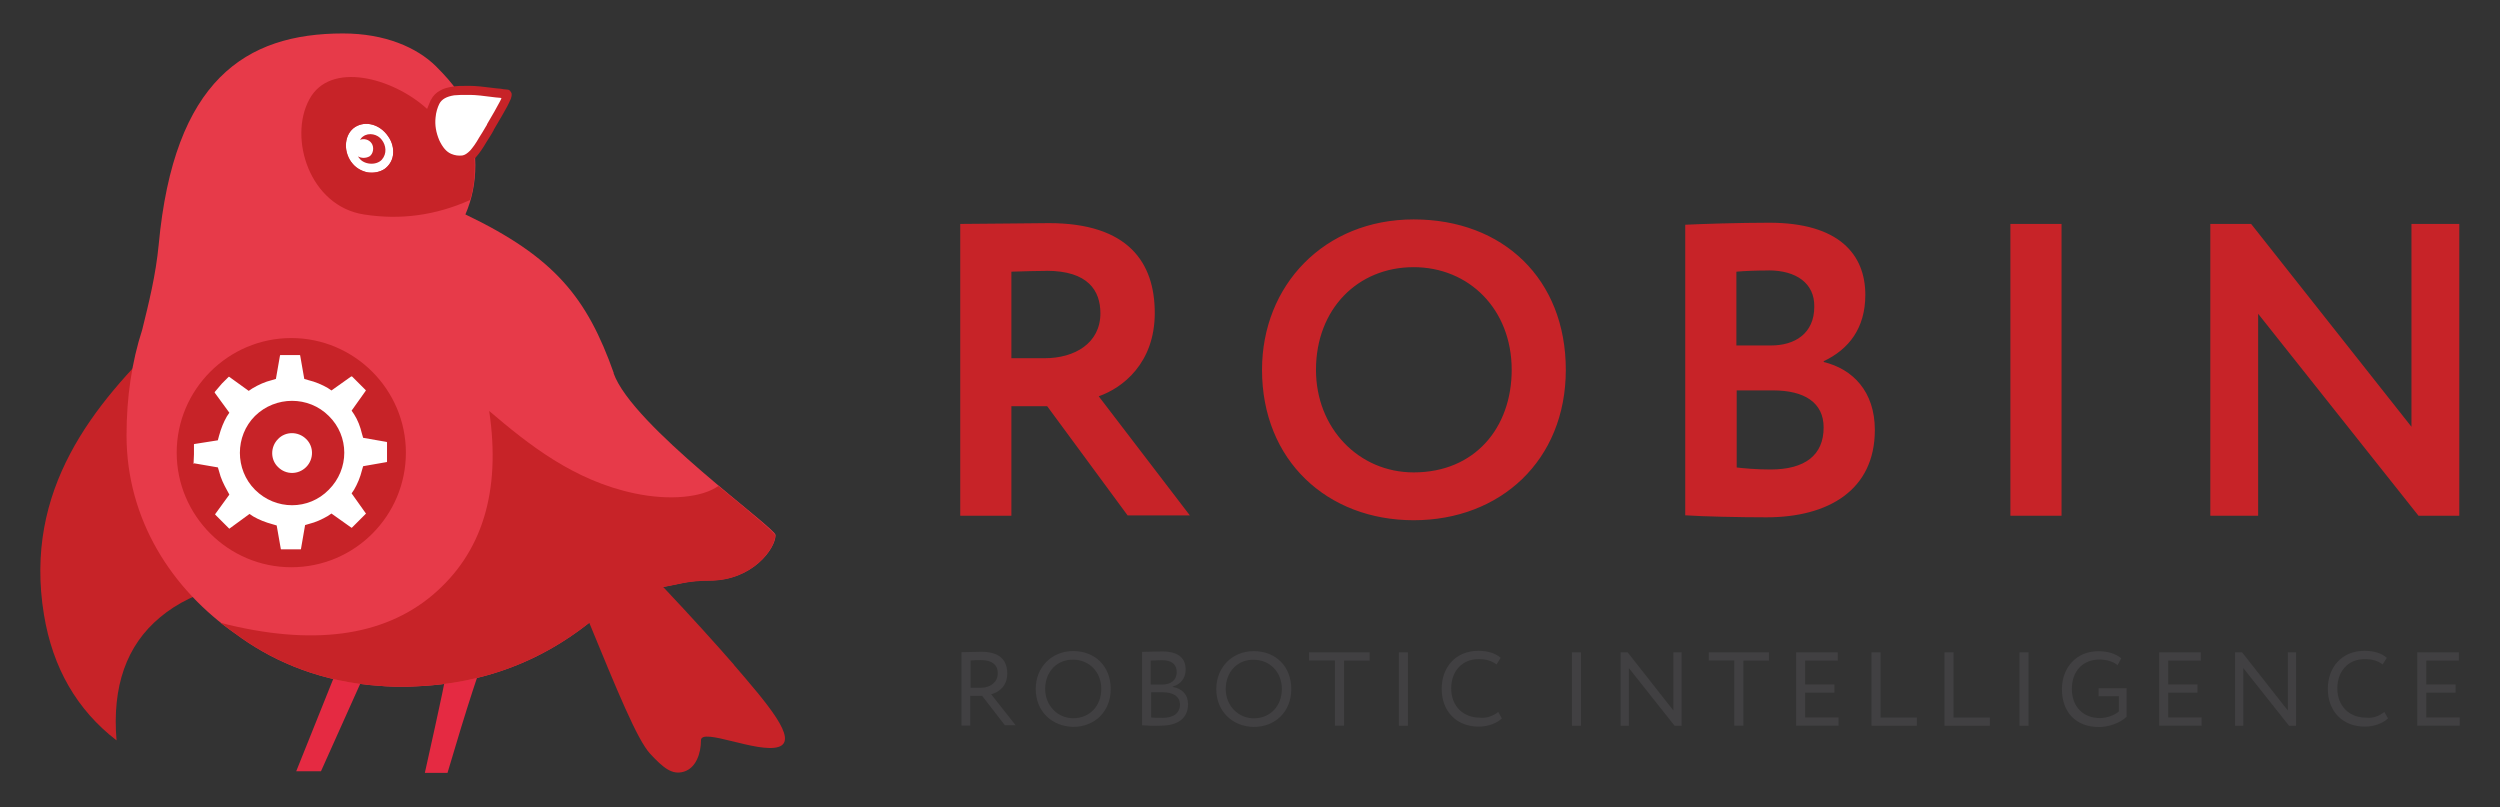<?xml version="1.0" encoding="UTF-8"?> <svg xmlns="http://www.w3.org/2000/svg" width="223" height="72" viewBox="0 0 223 72" fill="none"><rect x="0" y="0" width="223" height="72" fill="#333333" stroke="none"/> <path fill-rule="evenodd" clip-rule="evenodd" d="M30.062 59.721L26.422 68.799H28.63L32.457 60.267L30.062 59.721Z" fill="#E52A42"></path> <path fill-rule="evenodd" clip-rule="evenodd" d="M39.917 59.273L43.737 57.252C42.895 59.201 41.644 63.1 39.917 68.942H37.896C39.255 62.841 39.953 59.604 39.917 59.273Z" fill="#E52A42"></path> <path fill-rule="evenodd" clip-rule="evenodd" d="M14.876 29.787C8.337 36.074 2.086 43.649 3.921 54.828C4.697 59.568 6.863 63.323 10.395 66.043C9.992 61.23 11.28 57.547 14.294 55.051C17.272 52.547 22.012 51.303 28.486 51.303L15.984 28.766C15.502 29.212 15.135 29.578 14.876 29.794V29.787Z" fill="#C72328"></path> <path fill-rule="evenodd" clip-rule="evenodd" d="M54.729 33.284C56.383 37.988 69.181 47.066 69.181 47.728C69.181 48.901 67.159 51.771 63.297 51.771C59.88 51.771 59.477 52.908 56.168 52.174C50.945 57.871 44.622 60.885 37.234 61.216C36.752 61.252 36.313 61.252 35.839 61.252C35.364 61.252 34.846 61.252 34.371 61.216C33.932 61.18 33.45 61.144 33.012 61.108C27.897 60.597 23.962 58.72 21.027 56.547C15.33 52.577 11.287 46.361 11.287 38.83C11.287 35.449 11.762 32.248 12.683 29.421C13.273 27.032 13.898 24.529 14.157 21.81C15.517 7.178 21.876 2.984 30.595 2.984C34.343 2.984 37.177 4.236 38.867 5.891C40.558 7.581 41.327 8.682 42.032 10.559C42.291 12.437 42.399 13.832 42.399 14.753C42.399 16.3 42.104 17.767 41.514 19.127C49.492 22.947 52.362 26.558 54.751 33.284H54.729Z" fill="#E73A49"></path> <path fill-rule="evenodd" clip-rule="evenodd" d="M65.469 59.311C68.411 62.728 71.281 66.037 69.439 66.626C67.598 67.216 62.526 64.864 62.526 66.037C62.526 67.209 62.08 68.497 61.016 68.828C59.951 69.159 59.174 68.497 58.002 67.245C56.829 65.993 54.987 61.433 52.563 55.556C48.111 59.081 43.003 60.958 37.234 61.217C36.752 61.253 36.313 61.253 35.838 61.253C35.364 61.253 34.846 61.253 34.371 61.217C33.932 61.181 33.45 61.145 33.011 61.109C27.897 60.598 23.962 58.721 21.027 56.548C20.732 56.325 20.257 55.995 19.667 55.556C27.832 57.649 34.148 56.8 38.565 53.096C43.01 49.348 44.701 43.866 43.636 36.658C47.132 39.636 51.175 42.873 56.613 44.01C59.742 44.672 62.641 44.377 64.08 43.348C67.461 46.103 69.152 47.578 69.152 47.758C69.152 48.93 67.13 51.801 63.274 51.801C61.253 51.801 60.296 52.203 59.153 52.355C61.656 55.002 64.008 57.613 65.476 59.303L65.469 59.311Z" fill="#C72328"></path> <path fill-rule="evenodd" clip-rule="evenodd" d="M31.349 14.459C31.68 14.941 32.234 15.272 32.817 15.38C33.371 15.451 33.881 15.344 34.291 15.085C34.658 14.826 34.989 14.387 35.061 13.833C35.133 13.243 34.989 12.66 34.615 12.142C33.881 11.078 32.594 10.747 31.673 11.337C30.752 11.927 30.572 13.394 31.342 14.459H31.349Z" fill="white"></path> <path fill-rule="evenodd" clip-rule="evenodd" d="M38.442 8.911C38.622 8.544 38.917 8.249 39.284 8.062C39.579 7.882 39.946 7.803 40.349 7.731C40.752 7.659 41.118 7.659 41.672 7.659H41.931C42.406 7.659 43.147 7.731 44.283 7.882C44.391 7.882 44.542 7.918 44.686 7.918C44.837 7.954 44.873 7.954 45.24 7.99C45.384 7.99 45.499 8.062 45.571 8.213C45.643 8.285 45.643 8.393 45.643 8.472C45.643 8.58 45.607 8.652 45.571 8.803C45.499 8.983 45.384 9.206 45.24 9.501C44.981 9.983 44.614 10.609 44.096 11.486C44.06 11.522 44.06 11.558 44.025 11.63C43.917 11.853 43.471 12.551 43.399 12.659C43.032 13.285 42.773 13.652 42.514 13.947C42.442 14.018 42.406 14.098 42.327 14.126C42.363 14.608 42.363 15.083 42.327 15.673C42.255 16.63 42.104 17.328 41.924 17.846C38.874 19.205 35.745 19.644 32.479 19.133C27.623 18.399 25.717 12.328 27.587 8.875C29.429 5.415 35.011 6.926 38.061 9.681L38.097 9.717C38.205 9.458 38.32 9.163 38.428 8.911H38.442ZM31.342 14.457C31.673 14.939 32.227 15.27 32.81 15.378C33.364 15.45 33.874 15.342 34.284 15.083C34.651 14.824 34.982 14.385 35.054 13.832C35.126 13.242 34.982 12.659 34.608 12.141C33.874 11.076 32.587 10.745 31.666 11.335C30.745 11.925 30.565 13.393 31.335 14.457H31.342ZM31.932 13.947C31.968 14.018 32.004 14.055 32.04 14.098C32.443 14.688 33.551 14.795 34.061 14.242C34.543 13.688 34.428 12.954 34.061 12.479C33.695 11.968 32.889 11.781 32.371 12.184C32.263 12.256 32.184 12.364 32.112 12.479C32.443 12.328 32.918 12.443 33.141 12.774C33.4 13.141 33.292 13.731 32.961 13.947C32.63 14.126 32.227 14.126 31.932 13.947Z" fill="#C72328"></path> <path fill-rule="evenodd" clip-rule="evenodd" d="M44.621 8.726C44.47 8.726 44.362 8.69 44.218 8.69C43.118 8.546 42.42 8.467 41.974 8.467H41.679C41.168 8.467 40.837 8.467 40.506 8.503C39.845 8.611 39.406 8.834 39.183 9.272C39.039 9.567 38.888 10.006 38.852 10.488C38.78 11.15 38.888 11.812 39.183 12.51C39.478 13.135 39.809 13.538 40.247 13.725C40.578 13.869 40.909 13.905 41.24 13.869C41.463 13.833 41.679 13.689 41.938 13.43C42.161 13.171 42.42 12.841 42.751 12.251C42.823 12.143 43.261 11.445 43.377 11.222C43.413 11.186 43.449 11.114 43.449 11.071C43.967 10.186 44.333 9.56 44.556 9.121C44.628 8.97 44.7 8.862 44.736 8.755C44.7 8.755 44.664 8.755 44.628 8.719L44.621 8.726Z" fill="white"></path> <path fill-rule="evenodd" clip-rule="evenodd" d="M25.983 50.598C31.645 50.598 36.205 46.002 36.205 40.376C36.205 34.751 31.608 30.154 25.983 30.154C20.358 30.154 15.761 34.751 15.761 40.376C15.761 46.002 20.358 50.598 25.983 50.598Z" fill="#C72328"></path> <path fill-rule="evenodd" clip-rule="evenodd" d="M17.265 41.369L17.301 40.527V39.642C17.301 39.606 17.337 39.606 17.337 39.606L19.43 39.276L19.538 38.873C19.718 38.211 19.941 37.657 20.236 37.146L20.459 36.815L19.171 35.053C19.135 35.017 19.135 34.981 19.171 34.945L19.797 34.211L20.387 33.621C20.387 33.621 20.423 33.585 20.459 33.621L22.185 34.866L22.516 34.643C23.07 34.312 23.653 34.053 24.243 33.909L24.61 33.801L24.976 31.708C24.976 31.672 25.012 31.672 25.012 31.672H26.739C26.775 31.672 26.775 31.708 26.775 31.708L27.142 33.801L27.509 33.909C28.134 34.06 28.724 34.312 29.235 34.607L29.566 34.83L31.328 33.578H31.4L32.616 34.794C32.616 34.794 32.652 34.83 32.616 34.866L31.364 36.628L31.587 36.959C31.918 37.477 32.141 38.067 32.285 38.686L32.393 39.053L34.486 39.419L34.522 39.455V41.182C34.522 41.218 34.486 41.218 34.486 41.218L32.393 41.585L32.285 41.952C32.134 42.577 31.882 43.167 31.587 43.678L31.364 44.009L32.616 45.771C32.652 45.807 32.652 45.843 32.616 45.843L31.4 47.059C31.4 47.059 31.364 47.095 31.328 47.059L29.566 45.807L29.235 46.03C28.724 46.325 28.17 46.584 27.581 46.728L27.214 46.836L26.847 48.965C26.847 49.001 26.811 49.001 26.811 49.001H25.084C25.048 49.001 25.048 48.965 25.048 48.965L24.681 46.872L24.315 46.764C23.653 46.584 23.099 46.361 22.588 46.066L22.257 45.843L20.495 47.131C20.459 47.167 20.423 47.167 20.423 47.131L19.207 45.915C19.207 45.915 19.171 45.879 19.207 45.843L20.459 44.117L20.279 43.786C19.948 43.196 19.689 42.649 19.545 42.059L19.437 41.693L17.308 41.326C17.308 41.398 17.272 41.362 17.272 41.362L17.265 41.369ZM22.746 37.103C20.948 38.901 20.948 41.88 22.746 43.685C24.588 45.527 27.53 45.527 29.328 43.685C31.17 41.843 31.17 38.909 29.328 37.103C27.53 35.305 24.581 35.305 22.746 37.103ZM27.307 39.16C26.609 38.463 25.466 38.463 24.804 39.16C24.106 39.858 24.106 41.002 24.804 41.664C25.502 42.361 26.602 42.361 27.307 41.664C28.005 40.966 28.005 39.822 27.307 39.16Z" fill="white"></path> <path fill-rule="evenodd" clip-rule="evenodd" d="M90.215 46.001H85.654V19.975C87.085 19.975 92.819 19.903 93.56 19.903C100.66 19.903 103.005 23.435 103.005 27.917C103.005 32.398 100.135 34.607 98.005 35.348L106.134 45.973H100.581L93.409 36.233H90.215V46.016V46.001ZM93.344 24.162C92.495 24.162 91.43 24.198 90.215 24.234V31.952H93.193C95.84 31.952 98.156 30.629 98.156 27.946C98.156 25.924 97.056 24.155 93.344 24.155V24.162ZM112.572 32.988C112.572 25.449 118.118 19.572 126.103 19.572C134.088 19.572 139.67 24.903 139.67 32.988C139.67 41.074 133.822 46.404 126.103 46.404C118.385 46.404 112.572 41.074 112.572 32.988ZM117.385 32.988C117.385 38.203 121.204 42.138 126.096 42.138C131.578 42.138 134.843 38.132 134.843 32.988C134.843 27.579 131.024 23.831 126.096 23.831C121.097 23.831 117.385 27.579 117.385 32.988ZM150.324 45.965V20.047C151.755 19.975 155.216 19.867 157.82 19.867C164.035 19.867 166.387 22.694 166.387 26.298C166.387 29.276 164.92 31.154 162.675 32.218V32.291C165.251 32.916 167.236 34.902 167.236 38.355C167.236 43.721 163.085 46.145 157.568 46.145C155.216 46.145 151.871 46.073 150.324 45.965ZM158.151 34.823H154.913V41.7C155.539 41.772 156.64 41.879 157.928 41.879C161.014 41.879 162.668 40.592 162.668 38.132C162.668 35.923 160.978 34.823 158.143 34.823H158.151ZM157.748 24.126C156.719 24.126 155.69 24.162 154.885 24.234V30.816H157.971C160.1 30.816 161.834 29.751 161.834 27.356C161.87 25.262 160.215 24.119 157.755 24.119L157.748 24.126ZM179.328 46.001V19.975H183.889V46.001H179.328ZM219.368 46.001H215.728L201.427 27.989V46.001H197.161V19.975H200.801L215.102 38.067V19.975H219.368V46.001Z" fill="#C72328"></path> <path fill-rule="evenodd" clip-rule="evenodd" d="M86.574 64.721H85.768V58.175C86.135 58.175 87.344 58.139 87.531 58.139C89.329 58.139 89.847 59.024 89.847 60.089C89.847 61.153 89.149 61.743 88.415 61.93L90.588 64.685H89.631L87.61 62.074H86.545V64.721H86.581H86.574ZM87.495 58.88C87.272 58.88 86.869 58.88 86.574 58.916V61.347H87.531C88.3 61.347 88.998 60.865 88.998 60.096C89.034 59.434 88.631 58.88 87.487 58.88H87.495ZM92.386 61.455C92.386 59.542 93.782 58.074 95.731 58.074C97.681 58.074 99.076 59.434 99.076 61.455C99.076 63.477 97.645 64.836 95.731 64.836C93.818 64.8 92.386 63.441 92.386 61.455ZM93.228 61.455C93.228 62.923 94.329 64.067 95.731 64.067C97.242 64.067 98.235 62.923 98.235 61.455C98.235 59.909 97.127 58.844 95.731 58.844C94.3 58.808 93.228 59.909 93.228 61.455ZM101.867 64.692V58.146C102.234 58.146 103.04 58.11 103.666 58.11C105.241 58.11 105.759 58.808 105.759 59.729C105.759 60.535 105.277 61.052 104.615 61.239V61.275C105.428 61.419 105.975 61.937 105.975 62.822C105.975 64.146 104.946 64.728 103.587 64.728C103.033 64.764 102.227 64.728 101.86 64.692H101.867ZM103.709 61.75H102.68V63.995C102.903 64.031 103.306 64.031 103.709 64.031C104.666 64.031 105.256 63.628 105.256 62.815C105.22 62.117 104.666 61.75 103.709 61.75ZM103.637 58.887C103.306 58.887 102.903 58.923 102.644 58.923V61.06H103.709C104.407 61.06 104.961 60.693 104.961 59.952C104.961 59.254 104.515 58.887 103.637 58.887ZM108.493 61.462C108.493 59.549 109.888 58.081 111.838 58.081C113.787 58.081 115.183 59.441 115.183 61.462C115.183 63.484 113.751 64.843 111.838 64.843C109.924 64.808 108.493 63.448 108.493 61.462ZM109.334 61.462C109.334 62.93 110.442 64.074 111.838 64.074C113.348 64.074 114.341 62.93 114.341 61.462C114.341 59.916 113.24 58.851 111.838 58.851C110.406 58.815 109.334 59.916 109.334 61.462ZM116.765 58.923V58.189H122.168V58.923H119.887V64.728H119.074V58.916H116.758L116.765 58.923ZM124.779 64.736V58.189H125.584V64.736H124.779ZM133.634 63.491L133.965 64.081C133.526 64.52 132.713 64.815 131.908 64.815C129.958 64.815 128.599 63.491 128.599 61.434C128.599 59.556 129.814 58.053 131.872 58.053C132.713 58.053 133.418 58.276 133.857 58.679L133.49 59.268C133.044 58.938 132.569 58.794 131.872 58.794C130.44 58.794 129.447 59.858 129.447 61.405C129.447 62.952 130.476 64.016 132.023 64.016C132.577 64.088 133.202 63.865 133.641 63.505L133.634 63.491ZM140.216 64.736V58.189H141.022V64.736H140.216ZM149.999 64.736H149.374L145.295 59.592V64.736H144.561V58.189H145.187L149.266 63.376V58.189H149.999V64.736ZM152.424 58.923V58.189H157.79V58.923H155.51V64.728H154.697V58.916H152.416L152.424 58.923ZM160.214 64.736V58.189H163.926V58.923H161.02V61.052H163.631V61.786H161.02V63.995H163.998V64.728H160.207L160.214 64.736ZM166.94 64.736V58.189H167.746V64.002H170.983V64.736H166.94ZM173.45 64.736V58.189H174.256V64.002H177.493V64.736H173.45ZM180.14 64.736V58.189H180.946V64.736H180.14ZM187.197 62.124V61.391H189.693V63.93C189.103 64.52 188.039 64.851 187.233 64.851C185.169 64.851 183.924 63.527 183.924 61.47C183.924 59.592 185.176 58.089 187.161 58.089C188.046 58.089 188.708 58.312 189.219 58.715L188.888 59.34C188.521 59.01 187.895 58.83 187.269 58.83C185.802 58.83 184.809 59.858 184.809 61.441C184.809 63.023 185.802 64.052 187.312 64.052C187.938 64.052 188.636 63.793 189.003 63.462V62.103H187.204V62.139L187.197 62.124ZM192.6 64.736V58.189H196.311V58.923H193.405V61.052H196.016V61.786H193.405V63.995H196.383V64.728H192.6V64.736ZM204.807 64.736H204.181L200.102 59.592V64.736H199.369V58.189H199.994L204.073 63.376V58.189H204.807V64.736ZM212.677 63.491L213.008 64.081C212.562 64.52 211.756 64.815 210.95 64.815C209.001 64.815 207.641 63.491 207.641 61.434C207.641 59.556 208.857 58.053 210.914 58.053C211.756 58.053 212.461 58.276 212.9 58.679L212.533 59.268C212.094 58.938 211.612 58.794 210.914 58.794C209.476 58.794 208.49 59.858 208.49 61.405C208.49 62.952 209.519 64.016 211.065 64.016C211.655 64.088 212.245 63.865 212.684 63.505L212.677 63.491ZM215.619 64.736V58.189H219.331V58.923H216.425V61.052H219.036V61.786H216.425V63.995H219.403V64.728H215.612L215.619 64.736Z" fill="#414042"></path> </svg> 
